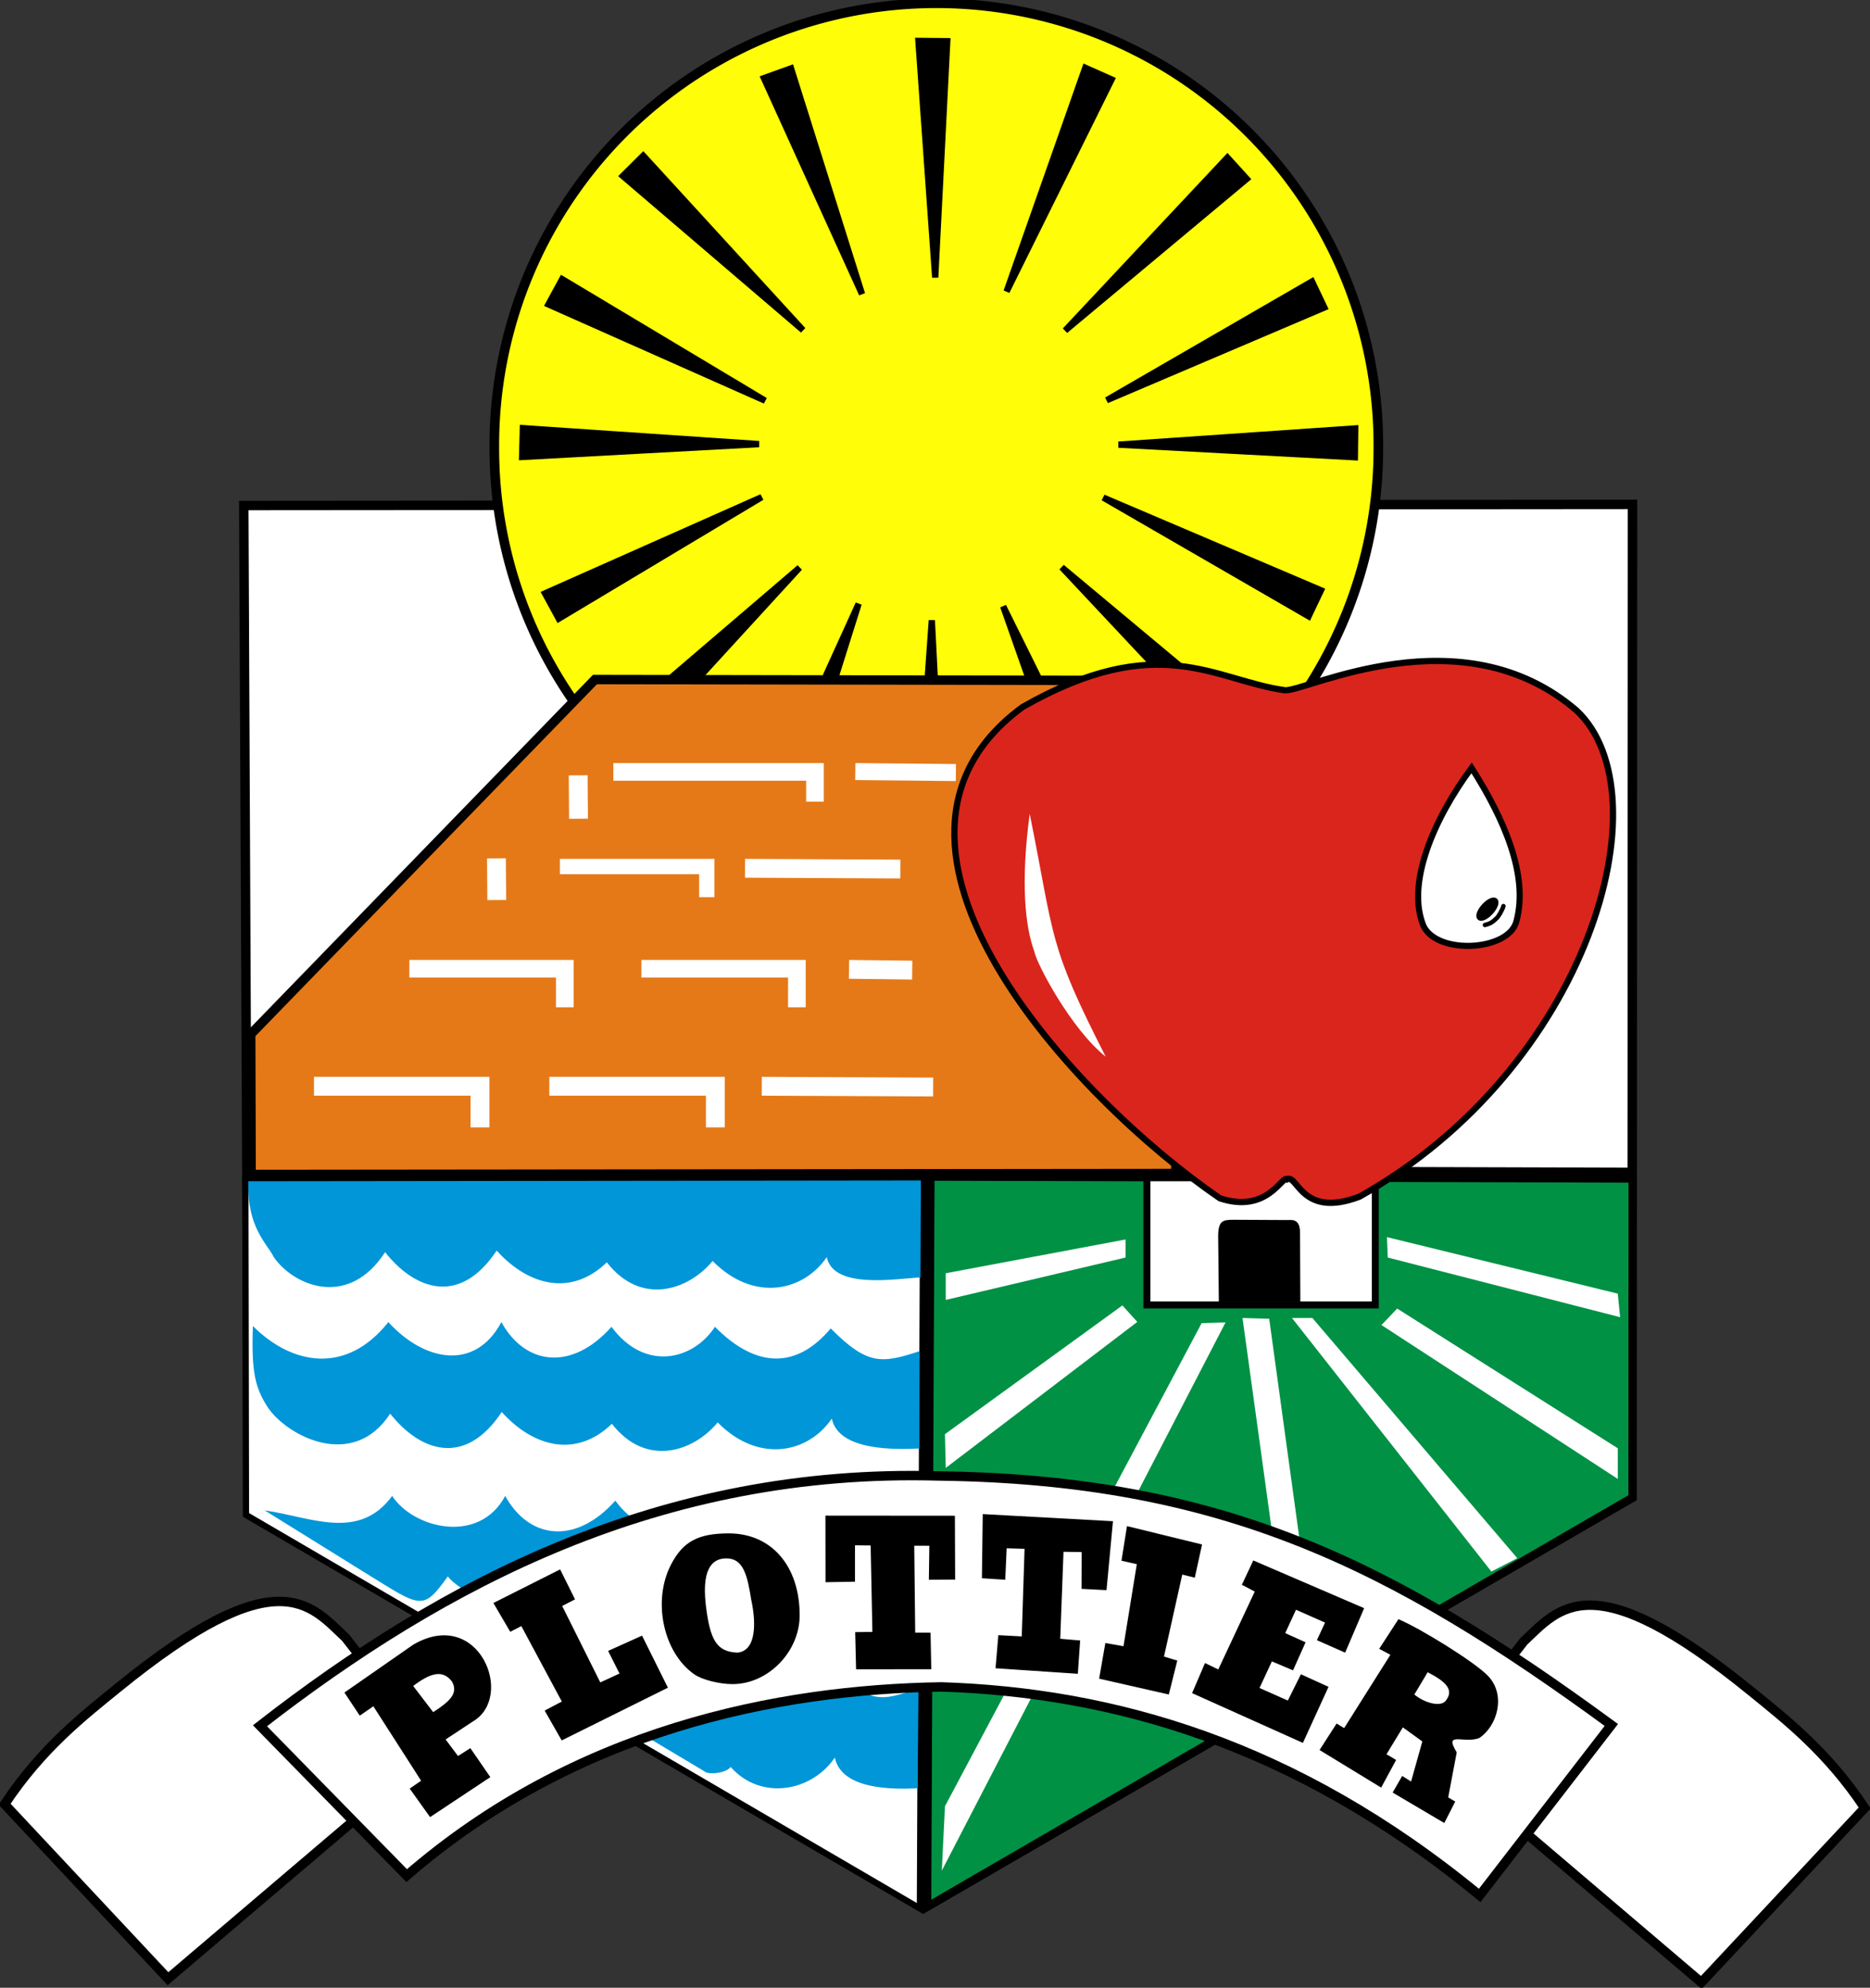 <?xml version="1.0" encoding="UTF-8" standalone="no"?>
<!-- Created with Inkscape (http://www.inkscape.org/) -->
<svg
   xmlns:dc="http://purl.org/dc/elements/1.1/"
   xmlns:cc="http://web.resource.org/cc/"
   xmlns:rdf="http://www.w3.org/1999/02/22-rdf-syntax-ns#"
   xmlns:svg="http://www.w3.org/2000/svg"
   xmlns="http://www.w3.org/2000/svg"
   xmlns:sodipodi="http://sodipodi.sourceforge.net/DTD/sodipodi-0.dtd"
   xmlns:inkscape="http://www.inkscape.org/namespaces/inkscape"
   width="373.662"
   height="397.228"
   id="svg2"
   sodipodi:version="0.32"
   inkscape:version="0.45"
   sodipodi:docbase="C:\Documents and Settings\Lu1g1 y EdU\Escritorio"
   sodipodi:docname="COA-Plottier.svg"
   inkscape:output_extension="org.inkscape.output.svg.inkscape"
   version="1.0"
   sodipodi:modified="true">
  <rect width="100%" height="100%" fill="#333333" stroke="none"/>
  <defs
     id="defs4" />
  <sodipodi:namedview
     id="base"
     pagecolor="#ffffff"
     bordercolor="#666666"
     borderopacity="1.0"
     inkscape:pageopacity="0.0"
     inkscape:pageshadow="2"
     inkscape:zoom="1.4142136"
     inkscape:cx="259.96604"
     inkscape:cy="170.43457"
     inkscape:document-units="px"
     inkscape:current-layer="layer1"
     inkscape:window-width="809"
     inkscape:window-height="573"
     inkscape:window-x="0"
     inkscape:window-y="0" />
  <g
     inkscape:label="Capa 1"
     inkscape:groupmode="layer"
     id="layer1"
     transform="translate(-74.723,-52.427)">
    <g
       id="g2310"
       transform="matrix(1.255,0,0,1.255,-4.876,-13.386)">
      <g
         transform="translate(8.4613617e-6,-1.414)"
         id="g2242">
        <g
           id="g12070"
           style="fill:#ffffff;fill-opacity:1;stroke:#000000;stroke-width:1.5;stroke-miterlimit:4;stroke-dasharray:none;stroke-opacity:1"
           transform="translate(0.869,-11.073)">
          <path
             sodipodi:nodetypes="cccccc"
             id="path11095"
             d="M 101.372,145.424 L 102.091,303.482 L 209.545,368.815 L 322.417,303.365 L 322.479,145.245 L 101.372,145.424 z "
             style="fill:#ffffff;fill-opacity:1;fill-rule:evenodd;stroke:#000000;stroke-width:1.5;stroke-linecap:butt;stroke-linejoin:miter;stroke-miterlimit:4;stroke-dasharray:none;stroke-opacity:1" />
          <path
             sodipodi:nodetypes="cc"
             id="path12066"
             d="M 101.542,250.972 L 322.348,251.612"
             style="opacity:1;color:#000000;fill:#ffffff;fill-opacity:1;fill-rule:evenodd;stroke:#000000;stroke-width:1.5;stroke-linecap:butt;stroke-linejoin:miter;marker:none;marker-start:none;marker-mid:none;marker-end:none;stroke-miterlimit:4;stroke-dasharray:none;stroke-dashoffset:0;stroke-opacity:1;visibility:visible;display:inline;overflow:visible;enable-background:accumulate" />
          <path
             sodipodi:nodetypes="cc"
             id="path12068"
             d="M 209.521,368.436 L 210.39,251.392"
             style="opacity:1;color:#000000;fill:#ffffff;fill-opacity:1;fill-rule:evenodd;stroke:#000000;stroke-width:1.5;stroke-linecap:butt;stroke-linejoin:miter;marker:none;marker-start:none;marker-mid:none;marker-end:none;stroke-miterlimit:4;stroke-dasharray:none;stroke-dashoffset:0;stroke-opacity:1;visibility:visible;display:inline;overflow:visible;enable-background:accumulate" />
        </g>
        <g
           id="g6187"
           transform="translate(0.345,-9.098)">
          <path
             transform="matrix(1.021,0,0,1.021,-14.279,-9.412)"
             d="M 290.714 140.576 A 68.929 68.929 0 1 1  152.857,140.576 A 68.929 68.929 0 1 1  290.714 140.576 z"
             sodipodi:ry="68.928574"
             sodipodi:rx="68.928574"
             sodipodi:cy="140.57646"
             sodipodi:cx="221.78572"
             id="path2221"
             style="opacity:1;color:#000000;fill:#fffe08;fill-opacity:1;fill-rule:evenodd;stroke:#000000;stroke-width:1.5;stroke-linecap:round;stroke-linejoin:miter;marker:none;marker-start:none;marker-mid:none;marker-end:none;stroke-miterlimit:4;stroke-dasharray:none;stroke-dashoffset:0;stroke-opacity:1;visibility:visible;display:inline;overflow:visible;enable-background:accumulate"
             sodipodi:type="arc" />
          <g
             id="g6169">
            <path
               style="fill:#000000;fill-opacity:1;fill-rule:evenodd;stroke:#000000;stroke-width:1px;stroke-linecap:butt;stroke-linejoin:miter;stroke-opacity:1"
               d="M 211.984,107.144 L 209.311,69.468 L 213.9,69.513 L 211.984,107.144 z "
               id="path4163"
               sodipodi:nodetypes="cccc" />
            <path
               style="fill:#000000;fill-opacity:1;fill-rule:evenodd;stroke:#000000;stroke-width:1px;stroke-linecap:butt;stroke-linejoin:miter;stroke-opacity:1"
               d="M 200.332,109.782 L 184.708,75.395 L 189.026,73.839 L 200.332,109.782 z "
               id="path6103"
               sodipodi:nodetypes="cccc" />
            <path
               style="fill:#000000;fill-opacity:1;fill-rule:evenodd;stroke:#000000;stroke-width:1px;stroke-linecap:butt;stroke-linejoin:miter;stroke-opacity:1"
               d="M 190.937,115.531 L 162.238,90.976 L 165.492,87.74 L 190.937,115.531 z "
               id="path6105"
               sodipodi:nodetypes="cccc" />
            <path
               style="fill:#000000;fill-opacity:1;fill-rule:evenodd;stroke:#000000;stroke-width:1px;stroke-linecap:butt;stroke-linejoin:miter;stroke-opacity:1"
               d="M 184.911,126.76 L 150.393,111.428 L 152.587,107.398 L 184.911,126.76 z "
               id="path6107"
               sodipodi:nodetypes="cccc" />
            <path
               style="fill:#000000;fill-opacity:1;fill-rule:evenodd;stroke:#000000;stroke-width:1px;stroke-linecap:butt;stroke-linejoin:miter;stroke-opacity:1"
               d="M 183.926,133.67 L 146.212,135.718 L 146.332,131.13 L 183.926,133.67 z "
               id="path6109"
               sodipodi:nodetypes="cccc" />
            <path
               style="fill:#000000;fill-opacity:1;fill-rule:evenodd;stroke:#000000;stroke-width:1px;stroke-linecap:butt;stroke-linejoin:miter;stroke-opacity:1"
               d="M 241.169,133.756 L 278.851,131.173 L 278.795,135.762 L 241.169,133.756 z "
               id="path6113"
               sodipodi:nodetypes="cccc" />
            <path
               style="fill:#000000;fill-opacity:1;fill-rule:evenodd;stroke:#000000;stroke-width:1px;stroke-linecap:butt;stroke-linejoin:miter;stroke-opacity:1"
               d="M 223.345,109.373 L 235.878,73.743 L 240.07,75.609 L 223.345,109.373 z "
               id="path6115"
               sodipodi:nodetypes="cccc" />
            <path
               style="fill:#000000;fill-opacity:1;fill-rule:evenodd;stroke:#000000;stroke-width:1px;stroke-linecap:butt;stroke-linejoin:miter;stroke-opacity:1"
               d="M 232.669,115.587 L 258.508,88.039 L 261.592,91.437 L 232.669,115.587 z "
               id="path6117"
               sodipodi:nodetypes="cccc" />
            <path
               style="fill:#000000;fill-opacity:1;fill-rule:evenodd;stroke:#000000;stroke-width:1px;stroke-linecap:butt;stroke-linejoin:miter;stroke-opacity:1"
               d="M 239.278,126.683 L 271.974,107.774 L 273.944,111.919 L 239.278,126.683 z "
               id="path6119"
               sodipodi:nodetypes="cccc" />
            <path
               style="fill:#000000;fill-opacity:1;fill-rule:evenodd;stroke:#000000;stroke-width:1px;stroke-linecap:butt;stroke-linejoin:miter;stroke-opacity:1"
               d="M 211.443,161.722 L 208.769,199.397 L 213.358,199.353 L 211.443,161.722 z "
               id="path6155"
               sodipodi:nodetypes="cccc" />
            <path
               style="fill:#000000;fill-opacity:1;fill-rule:evenodd;stroke:#000000;stroke-width:1px;stroke-linecap:butt;stroke-linejoin:miter;stroke-opacity:1"
               d="M 199.791,159.084 L 184.167,193.471 L 188.484,195.027 L 199.791,159.084 z "
               id="path6157"
               sodipodi:nodetypes="cccc" />
            <path
               style="fill:#000000;fill-opacity:1;fill-rule:evenodd;stroke:#000000;stroke-width:1px;stroke-linecap:butt;stroke-linejoin:miter;stroke-opacity:1"
               d="M 190.395,153.335 L 161.696,177.89 L 164.95,181.125 L 190.395,153.335 z "
               id="path6159"
               sodipodi:nodetypes="cccc" />
            <path
               style="fill:#000000;fill-opacity:1;fill-rule:evenodd;stroke:#000000;stroke-width:1px;stroke-linecap:butt;stroke-linejoin:miter;stroke-opacity:1"
               d="M 184.37,142.106 L 149.851,157.438 L 152.045,161.468 L 184.37,142.106 z "
               id="path6161"
               sodipodi:nodetypes="cccc" />
            <path
               style="fill:#000000;fill-opacity:1;fill-rule:evenodd;stroke:#000000;stroke-width:1px;stroke-linecap:butt;stroke-linejoin:miter;stroke-opacity:1"
               d="M 222.803,159.493 L 235.336,195.123 L 239.529,193.257 L 222.803,159.493 z "
               id="path6163"
               sodipodi:nodetypes="cccc" />
            <path
               style="fill:#000000;fill-opacity:1;fill-rule:evenodd;stroke:#000000;stroke-width:1px;stroke-linecap:butt;stroke-linejoin:miter;stroke-opacity:1"
               d="M 232.127,153.278 L 257.966,180.827 L 261.05,177.428 L 232.127,153.278 z "
               id="path6165"
               sodipodi:nodetypes="cccc" />
            <path
               style="fill:#000000;fill-opacity:1;fill-rule:evenodd;stroke:#000000;stroke-width:1px;stroke-linecap:butt;stroke-linejoin:miter;stroke-opacity:1"
               d="M 238.736,142.183 L 271.433,161.092 L 273.403,156.947 L 238.736,142.183 z "
               id="path6167"
               sodipodi:nodetypes="cccc" />
          </g>
        </g>
        <g
           id="g20851"
           transform="translate(1.617,-10.686)">
          <path
             sodipodi:nodetypes="cccccc"
             id="path17900"
             d="M 101.791,251.553 L 249.008,251.405 L 250.109,172.902 L 156.532,172.746 L 101.726,229.223 L 101.791,251.553 z "
             style="fill:#e57918;fill-opacity:1;fill-rule:evenodd;stroke:#000000;stroke-width:1.5;stroke-linecap:butt;stroke-linejoin:miter;stroke-miterlimit:4;stroke-dasharray:none;stroke-opacity:1" />
          <g
             id="g20837">
            <path
               style="fill:none;fill-rule:evenodd;stroke:#ffffff;stroke-width:3;stroke-linecap:butt;stroke-linejoin:miter;stroke-miterlimit:4;stroke-dasharray:none;stroke-opacity:1"
               d="M 111.8,237.508 L 138.234,237.508 L 138.234,244.056"
               id="path19844"
               sodipodi:nodetypes="ccc" />
            <path
               style="fill:none;fill-rule:evenodd;stroke:#ffffff;stroke-width:3;stroke-linecap:butt;stroke-linejoin:miter;stroke-miterlimit:4;stroke-dasharray:none;stroke-opacity:1"
               d="M 149.269,237.508 L 175.703,237.508 L 175.703,244.056"
               id="path20815"
               sodipodi:nodetypes="ccc" />
            <path
               style="fill:none;fill-rule:evenodd;stroke:#ffffff;stroke-width:3;stroke-linecap:butt;stroke-linejoin:miter;stroke-miterlimit:4;stroke-dasharray:none;stroke-opacity:1"
               d="M 183.1,237.508 L 210.383,237.629"
               id="path20817"
               sodipodi:nodetypes="cc" />
            <path
               style="fill:none;fill-rule:evenodd;stroke:#ffffff;stroke-width:2.81;stroke-linecap:butt;stroke-linejoin:miter;stroke-miterlimit:4;stroke-dasharray:none;stroke-opacity:1"
               d="M 126.983,218.8 L 151.739,218.8 L 151.739,224.932"
               id="path20819"
               sodipodi:nodetypes="ccc" />
            <path
               style="fill:none;fill-rule:evenodd;stroke:#ffffff;stroke-width:2.81;stroke-linecap:butt;stroke-linejoin:miter;stroke-miterlimit:4;stroke-dasharray:none;stroke-opacity:1"
               d="M 163.931,218.8 L 188.687,218.8 L 188.687,224.932"
               id="path20821"
               sodipodi:nodetypes="ccc" />
            <path
               style="fill:none;fill-rule:evenodd;stroke:#ffffff;stroke-width:3;stroke-linecap:butt;stroke-linejoin:miter;stroke-miterlimit:4;stroke-dasharray:none;stroke-opacity:1"
               d="M 196.984,218.895 L 207.048,219.016"
               id="path20823"
               sodipodi:nodetypes="cc" />
            <path
               style="fill:none;fill-rule:evenodd;stroke:#ffffff;stroke-width:3;stroke-linecap:butt;stroke-linejoin:miter;stroke-miterlimit:4;stroke-dasharray:none;stroke-opacity:1"
               d="M 140.85,201.224 L 140.9,207.853"
               id="path20825"
               sodipodi:nodetypes="cc" />
            <path
               style="fill:none;fill-rule:evenodd;stroke:#ffffff;stroke-width:2.437;stroke-linecap:butt;stroke-linejoin:miter;stroke-miterlimit:4;stroke-dasharray:none;stroke-opacity:1"
               d="M 150.955,202.519 L 174.342,202.519 L 174.342,207.401"
               id="path20827"
               sodipodi:nodetypes="ccc" />
            <path
               style="fill:none;fill-rule:evenodd;stroke:#ffffff;stroke-width:3;stroke-linecap:butt;stroke-linejoin:miter;stroke-miterlimit:4;stroke-dasharray:none;stroke-opacity:1"
               d="M 180.429,202.8 L 205.155,202.922"
               id="path20829"
               sodipodi:nodetypes="cc" />
            <path
               style="fill:none;fill-rule:evenodd;stroke:#ffffff;stroke-width:3;stroke-linecap:butt;stroke-linejoin:miter;stroke-miterlimit:4;stroke-dasharray:none;stroke-opacity:1"
               d="M 153.866,187.999 L 153.916,194.911"
               id="path20831"
               sodipodi:nodetypes="cc" />
            <path
               style="fill:none;fill-rule:evenodd;stroke:#ffffff;stroke-width:2.81;stroke-linecap:butt;stroke-linejoin:miter;stroke-miterlimit:4;stroke-dasharray:none;stroke-opacity:1"
               d="M 159.464,187.454 L 191.565,187.454 L 191.565,192.186"
               id="path20833"
               sodipodi:nodetypes="ccc" />
            <path
               style="fill:none;fill-rule:evenodd;stroke:#ffffff;stroke-width:2.711;stroke-linecap:butt;stroke-linejoin:miter;stroke-miterlimit:4;stroke-dasharray:none;stroke-opacity:1"
               d="M 197.99,187.404 L 214.002,187.557"
               id="path20835"
               sodipodi:nodetypes="cc" />
          </g>
        </g>
        <g
           id="g26759"
           transform="translate(-321.12,-98.016)">
          <path
             sodipodi:nodetypes="ccccc"
             id="path21852"
             d="M 532.695,339.235 L 532.168,455.5 L 644.466,390.328 L 644.481,339.537 L 532.695,339.235 z "
             style="fill:#009145;fill-opacity:1;fill-rule:evenodd;stroke:#000000;stroke-width:1.3;stroke-linecap:butt;stroke-linejoin:miter;stroke-miterlimit:4;stroke-dasharray:none;stroke-opacity:1" />
          <g
             transform="translate(321.5,88)"
             id="g25752">
            <g
               id="g24765"
               transform="translate(-0.354,0.53)">
              <rect
                 y="250.882"
                 x="246.005"
                 height="20.249"
                 width="36.368"
                 id="rect22823"
                 style="opacity:1;color:#000000;fill:#ffffff;fill-opacity:1;fill-rule:evenodd;stroke:#000000;stroke-width:1.113;stroke-linecap:butt;stroke-linejoin:miter;marker:none;marker-start:none;marker-mid:none;marker-end:none;stroke-miterlimit:4;stroke-dasharray:none;stroke-dashoffset:0;stroke-opacity:1;visibility:visible;display:inline;overflow:visible;enable-background:accumulate" />
              <path
                 sodipodi:nodetypes="ccccccc"
                 id="path23794"
                 d="M 257.352,260.042 L 257.461,270.65 L 270.44,270.634 L 270.389,259.773 C 270.43,257.584 269.378,257.552 268.451,257.613 L 259.759,257.569 C 258.144,257.581 257.404,257.687 257.352,260.042 z "
                 style="fill:#000000;fill-opacity:1;fill-rule:evenodd;stroke:none;stroke-width:1px;stroke-linecap:butt;stroke-linejoin:miter;stroke-opacity:1" />
            </g>
            <path
               style="fill:#ffffff;fill-opacity:1;fill-rule:evenodd;stroke:none;stroke-width:1px;stroke-linecap:butt;stroke-linejoin:miter;stroke-opacity:1"
               d="M 213,361.737 L 258.177,274.442 L 254.366,274.563 L 213.5,351.487 L 213,361.737 z "
               id="path24769"
               sodipodi:nodetypes="ccccc" />
            <path
               style="fill:#ffffff;fill-opacity:1;fill-rule:evenodd;stroke:none;stroke-width:1px;stroke-linecap:butt;stroke-linejoin:miter;stroke-opacity:1"
               d="M 272.375,326.612 L 265.125,273.862 L 260.875,273.737 L 268.5,328.987 L 272.375,326.612 z "
               id="path25740"
               sodipodi:nodetypes="ccccc" />
            <path
               style="fill:#ffffff;fill-opacity:1;fill-rule:evenodd;stroke:none;stroke-width:1px;stroke-linecap:butt;stroke-linejoin:miter;stroke-opacity:1"
               d="M 304.625,311.987 L 272,273.737 L 268.75,273.737 L 300.5,314.112 L 304.625,311.987 z "
               id="path25742"
               sodipodi:nodetypes="ccccc" />
            <path
               style="fill:#ffffff;fill-opacity:1;fill-rule:evenodd;stroke:none;stroke-width:1px;stroke-linecap:butt;stroke-linejoin:miter;stroke-opacity:1"
               d="M 320.625,294.487 L 285.5,272.237 L 283,274.862 L 320.625,299.362 L 320.625,294.487 z "
               id="path25744"
               sodipodi:nodetypes="ccccc" />
            <path
               style="fill:#ffffff;fill-opacity:1;fill-rule:evenodd;stroke:none;stroke-width:1px;stroke-linecap:butt;stroke-linejoin:miter;stroke-opacity:1"
               d="M 320.625,269.862 L 283.875,260.862 L 284,264.112 L 321,273.612 L 320.625,269.862 z "
               id="path25746"
               sodipodi:nodetypes="ccccc" />
            <path
               style="fill:#ffffff;fill-opacity:1;fill-rule:evenodd;stroke:none;stroke-width:1px;stroke-linecap:butt;stroke-linejoin:miter;stroke-opacity:1"
               d="M 242.25,261.237 L 213.625,266.612 L 213.625,270.862 L 242.25,264.112 L 242.25,261.237 z "
               id="path25748"
               sodipodi:nodetypes="ccccc" />
            <path
               style="fill:#ffffff;fill-opacity:1;fill-rule:evenodd;stroke:none;stroke-width:1px;stroke-linecap:butt;stroke-linejoin:miter;stroke-opacity:1"
               d="M 213.625,297.612 L 244.125,274.362 L 241.75,271.737 L 213.5,292.237 L 213.625,297.612 z "
               id="path25750"
               sodipodi:nodetypes="ccccc" />
          </g>
        </g>
        <g
           id="g16876"
           transform="translate(-143.838,-172.511)">
          <path
             sodipodi:nodetypes="ccccc"
             id="path8057"
             d="M 246.324,414.355 L 246.422,467.585 L 353.734,530.257 L 354.27,413.973 L 246.324,414.355 z "
             style="fill:#ffffff;fill-opacity:1;fill-rule:evenodd;stroke:#000000;stroke-width:1;stroke-linecap:butt;stroke-linejoin:miter;stroke-miterlimit:4;stroke-dasharray:none;stroke-opacity:1" />
          <g
             style="fill:#0096d8;fill-opacity:1"
             transform="translate(211.082,10.779)"
             id="g8051">
            <path
               style="fill:#0096d8;fill-opacity:1;fill-rule:evenodd;stroke:none;stroke-width:1px;stroke-linecap:butt;stroke-linejoin:miter;stroke-opacity:1"
               d="M 36.445,426.737 C 42.715,432.995 51.363,434.506 58.012,426.112 C 63.793,432.446 71.854,433.904 76.011,426.112 C 79.823,433.029 87.23,433.946 93.543,426.862 C 98.866,434.071 106.564,432.154 110.012,426.862 C 116.782,433.696 123.178,433.404 128.449,427.112 C 134.272,432.987 136.527,432.737 142.6,430.737 L 142.568,446.237 C 138.844,446.399 129.72,446.685 128.621,441.472 C 124.814,447.05 116.881,448.628 110.449,442.081 C 106.602,446.75 99.043,449.298 93.605,442.3 C 88.053,447.686 81.263,446.177 76.064,440.427 C 70.144,449.352 62.986,446.611 58.304,440.687 C 52.393,449.784 41.932,444.253 38.85,439.737 C 36.811,436.597 36.186,434.12 36.445,426.737 z "
               id="path2226"
               sodipodi:nodetypes="ccccccccccccccc" />
            <path
               style="opacity:1;color:#000000;fill:#0096d8;fill-opacity:1;fill-rule:evenodd;stroke:none;stroke-width:1px;stroke-linecap:butt;stroke-linejoin:miter;marker:none;marker-start:none;marker-mid:none;marker-end:none;stroke-miterlimit:4;stroke-dasharray:none;stroke-dashoffset:0;stroke-opacity:1;visibility:visible;display:inline;overflow:visible;enable-background:accumulate"
               d="M 38.335,456.094 C 45.665,457.137 53.298,461.035 58.621,453.79 C 62.015,458.974 72.463,461.582 76.62,453.79 C 80.432,460.707 87.839,461.623 94.152,454.54 C 99.475,461.748 107.173,459.832 110.621,454.54 C 117.391,461.373 123.787,461.082 129.058,454.79 C 134.881,460.665 136.44,460.391 142.513,458.391 L 142.424,474.009 C 138.7,474.17 130.329,474.363 129.23,469.149 C 125.423,474.727 117.49,476.305 111.058,469.759 C 107.211,474.428 99.652,476.975 94.214,469.977 C 91.438,472.67 84.324,473.687 80.704,467.881 C 76.834,473.656 68.887,468.549 67.481,466.602 C 63.505,472.169 63.218,471.512 54.67,466.244 L 38.335,456.094 z "
               id="path4169"
               sodipodi:nodetypes="ccccccccccccccc" />
            <path
               style="opacity:1;color:#000000;fill:#0096d8;fill-opacity:1;fill-rule:evenodd;stroke:none;stroke-width:1px;stroke-linecap:butt;stroke-linejoin:miter;marker:none;marker-start:none;marker-mid:none;marker-end:none;stroke-miterlimit:4;stroke-dasharray:none;stroke-dashoffset:0;stroke-opacity:1;visibility:visible;display:inline;overflow:visible;enable-background:accumulate"
               d="M 35.727,403.681 L 142.802,403.558 L 142.732,419 C 139.008,419.161 128.915,420.976 127.816,415.763 C 124.008,421.341 116.076,422.919 109.644,416.372 C 105.797,421.041 98.238,423.589 92.8,416.591 C 87.248,421.977 80.458,420.469 75.259,414.718 C 69.339,423.643 62.181,420.902 57.498,414.978 C 51.588,424.075 42.85,420.267 39.768,415.752 C 38.729,413.612 35.468,411.064 35.727,403.681 z "
               id="path5140"
               sodipodi:nodetypes="cccccccccc" />
            <path
               style="opacity:1;color:#000000;fill:#0096d8;fill-opacity:1;fill-rule:evenodd;stroke:none;stroke-width:1px;stroke-linecap:butt;stroke-linejoin:miter;marker:none;marker-start:none;marker-mid:none;marker-end:none;stroke-miterlimit:4;stroke-dasharray:none;stroke-dashoffset:0;stroke-opacity:1;visibility:visible;display:inline;overflow:visible;enable-background:accumulate"
               d="M 94.023,480.845 C 99.345,488.053 107.043,486.137 110.491,480.845 C 117.262,487.678 123.658,487.387 128.929,481.095 C 134.752,486.97 136.344,486.47 142.417,484.47 L 142.278,500.345 C 138.554,500.507 130.2,500.668 129.101,495.454 C 125.293,501.033 117.184,502.257 112.52,496.948 C 111.833,497.904 108.973,498.287 108.286,497.608 L 94.432,489.338 L 94.023,480.845 z "
               id="path7080"
               sodipodi:nodetypes="cccccccccc" />
          </g>
        </g>
        <g
           id="g6181"
           transform="translate(0.846,0.615)">
          <g
             transform="translate(0.53,-12.266)"
             id="g11088">
            <path
               style="fill:#da251c;fill-opacity:1;fill-rule:evenodd;stroke:#000000;stroke-width:1px;stroke-linecap:butt;stroke-linejoin:miter;stroke-opacity:1"
               d="M 278.515,256.047 C 315.083,235.559 327.339,192.026 313.069,178.637 C 294.725,162.883 269.989,175.639 266.64,175.422 C 255.487,173.873 246.568,165.689 224.842,178.101 C 195.25,199.867 233.178,240.491 256.283,256.315 C 263.885,258.826 266.202,252.582 266.993,253.28 C 268.627,252.409 269.27,259.592 278.515,256.047 z "
               id="path6229"
               sodipodi:nodetypes="ccccccc" />
            <g
               id="g11083"
               transform="translate(-0.253,0.253)">
              <path
                 sodipodi:nodetypes="cccc"
                 id="path7200"
                 d="M 296.607,187.516 C 290.504,195.758 286.158,206.043 288.967,212.737 C 291.254,217.372 302.588,216.664 303.747,211.943 C 305.719,204.635 301.772,195.627 296.607,187.516 z "
                 style="fill:#ffffff;fill-opacity:1;fill-rule:evenodd;stroke:#000000;stroke-width:0.97;stroke-linecap:butt;stroke-linejoin:miter;stroke-miterlimit:4;stroke-dasharray:none;stroke-opacity:1" />
              <path
                 id="path8171"
                 d="M 300.362,208.669 C 300.652,208.933 300.332,209.754 299.649,210.502 C 298.966,211.249 298.176,211.64 297.887,211.375 C 297.597,211.11 297.917,210.289 298.6,209.542 C 299.284,208.795 300.073,208.404 300.362,208.669 z "
                 style="color:#000000;fill:#000000;fill-opacity:1;fill-rule:evenodd;stroke:#000000;stroke-width:0.841;stroke-linecap:round;stroke-linejoin:miter;marker:none;marker-start:none;marker-mid:none;marker-end:none;stroke-miterlimit:4;stroke-dashoffset:0;stroke-opacity:1;visibility:visible;display:inline;overflow:visible;enable-background:accumulate" />
              <path
                 sodipodi:nodetypes="ccc"
                 id="path8174"
                 d="M 298.728,212.541 C 299.724,212.299 300.056,211.968 300.558,211.492 C 300.857,211.271 301.535,210.112 301.674,209.527"
                 style="fill:none;fill-rule:evenodd;stroke:#000000;stroke-width:0.7;stroke-linecap:round;stroke-linejoin:round;stroke-miterlimit:4;stroke-dasharray:none;stroke-opacity:1" />
            </g>
          </g>
          <path
             sodipodi:nodetypes="cccc"
             id="path2303"
             d="M 226.529,182.823 C 230.563,202.842 229.379,203.362 238.631,221.506 C 233.056,217.06 227.521,206.494 227.265,204.743 C 225.773,200.713 225.075,193.681 226.529,182.823 z "
             style="fill:#ffffff;fill-opacity:1;fill-rule:evenodd;stroke:none;stroke-width:0.2;stroke-linecap:butt;stroke-linejoin:miter;stroke-miterlimit:4;stroke-dasharray:none;stroke-opacity:1" />
        </g>
      </g>
      <g
         transform="translate(2.4214967e-6,-9.8291166e-6)"
         id="g2234">
        <g
           id="g17895"
           transform="translate(-10.845,-97.945)">
          <path
             sodipodi:nodetypes="cccccc"
             id="path14984"
             d="M 101.015,465.464 L 143.442,429.351 L 129.3,411.168 C 123.617,405.822 118.44,398.457 93.06,419.123 C 87.631,423.542 80.938,428.719 75.004,437.684 L 101.015,465.464 z "
             style="opacity:1;color:#000000;fill:#ffffff;fill-opacity:1;fill-rule:evenodd;stroke:#000000;stroke-width:1.5;stroke-linecap:butt;stroke-linejoin:miter;marker:none;marker-start:none;marker-mid:none;marker-end:none;stroke-miterlimit:4;stroke-dasharray:none;stroke-dashoffset:0;stroke-opacity:1;visibility:visible;display:inline;overflow:visible;enable-background:accumulate" />
          <path
             sodipodi:nodetypes="cccccc"
             id="path15955"
             d="M 345.155,466.058 L 302.728,429.945 L 316.87,411.762 C 322.552,406.417 327.73,399.051 353.11,419.717 C 358.539,424.137 365.231,429.314 371.166,438.279 L 345.155,466.058 z "
             style="opacity:1;color:#000000;fill:#ffffff;fill-opacity:1;fill-rule:evenodd;stroke:#000000;stroke-width:1.5;stroke-linecap:butt;stroke-linejoin:miter;marker:none;marker-start:none;marker-mid:none;marker-end:none;stroke-miterlimit:4;stroke-dasharray:none;stroke-dashoffset:0;stroke-opacity:1;visibility:visible;display:inline;overflow:visible;enable-background:accumulate" />
          <path
             sodipodi:nodetypes="ccccccc"
             id="path13044"
             d="M 139.022,449.049 L 115.662,425.184 C 144.873,402.455 179.513,384.146 223.749,385.409 C 268.911,385.998 295.891,399.467 330.825,425.057 L 309.864,452.205 C 280.372,427.905 251.218,419.862 224.128,418.997 C 198.032,419.417 165.875,425.773 139.022,449.049 z "
             style="opacity:1;color:#000000;fill:#ffffff;fill-opacity:1;fill-rule:evenodd;stroke:#000000;stroke-width:1.5;stroke-linecap:butt;stroke-linejoin:miter;marker:none;marker-start:none;marker-mid:none;marker-end:none;stroke-miterlimit:4;stroke-dasharray:none;stroke-dashoffset:0;stroke-opacity:1;visibility:visible;display:inline;overflow:visible;enable-background:accumulate" />
        </g>
        <g
           id="g2223"
           transform="translate(331.235,454.734)"
           style="fill:#000000;fill-opacity:1;stroke:none;stroke-width:0.3;stroke-miterlimit:4;stroke-dasharray:none;stroke-opacity:1">
          <path
             style="fill:#000000;fill-opacity:1;fill-rule:nonzero;stroke:none;stroke-width:0.3;stroke-miterlimit:4;stroke-dasharray:none;stroke-opacity:1"
             d="M -46.075,-116.858 L -44.555,-119.502 L -43.14,-118.615 L -41.347,-124.998 L -44.45,-127.239 L -47.052,-122.96 L -45.519,-122.051 L -47.903,-117.646 L -57.712,-123.63 L -55,-127.852 L -53.796,-127.12 L -46.434,-138.796 L -48.216,-139.746 L -45.153,-144.465 C -41.639,-142.995 -33.013,-137.65 -30.893,-135.439 C -27.991,-132.412 -29.387,-127.469 -32.273,-125.546 C -34.716,-124.57 -37.994,-126.739 -35.872,-123.257 L -37.229,-116.083 L -36.108,-115.424 L -37.851,-112.007 L -46.075,-116.858 z M -37.527,-131.609 C -36.261,-133.319 -37.803,-134.631 -40.499,-136.015 L -42.619,-132.467 C -40.977,-131.105 -38.258,-130.348 -37.527,-131.609 z M -202.58,-117.49 L -200.761,-118.743 L -208.363,-130.599 L -210.528,-129.101 L -212.972,-132.783 L -202.018,-140.404 C -191.595,-146.509 -185.772,-132.16 -192.493,-128.195 L -196.858,-125.313 L -194.886,-122.677 L -192.918,-123.929 L -189.741,-119.314 L -199.333,-112.949 L -202.58,-117.49 z M -198.84,-129.663 C -196.167,-131.378 -194.777,-132.701 -195.867,-134.563 C -197.374,-136.507 -199.337,-135.855 -202.025,-133.832 L -198.84,-129.663 z M -181.088,-129.912 L -178.357,-131.351 L -184.803,-143.362 L -186.57,-142.456 L -189.253,-147.042 L -178.626,-152.391 L -176.255,-147.621 L -178.299,-146.565 L -172.23,-134.396 L -169.176,-135.812 L -170.983,-139.414 L -165.585,-141.845 L -161.465,-133.554 L -178.378,-125.158 L -181.088,-129.912 z M -78.007,-132.691 L -75.948,-137.484 L -73.836,-136.461 L -68.029,-148.867 L -70.083,-149.943 L -68.261,-153.82 L -50.61,-146.218 L -53.637,-139.136 L -58.134,-141.123 L -56.837,-143.922 L -61.463,-145.967 L -63.177,-142.245 L -59.937,-140.785 L -61.936,-136.321 L -65.303,-137.744 L -67.27,-133.513 L -62.763,-131.508 L -60.68,-135.696 L -56.283,-133.695 L -60.364,-124.765 L -78.007,-132.691 z M -92.807,-134.996 L -91.817,-140.671 L -88.929,-140.16 L -86.808,-153.225 L -89.25,-153.779 L -88.371,-159.287 L -76.42,-156.361 L -77.577,-151.072 L -79.573,-151.572 L -82.481,-138.516 L -80.364,-137.873 L -81.712,-132.475 L -92.807,-134.996 z M -157.271,-135.688 C -162.216,-139.151 -163.962,-147.376 -160.978,-153.147 C -159.079,-156.818 -156.661,-158.127 -151.776,-158.127 C -144.976,-158.127 -140.488,-152.938 -140.488,-145.077 C -140.488,-139.28 -145.513,-134.127 -151.165,-134.127 C -153.298,-134.127 -156.046,-134.829 -157.271,-135.688 z M -148.186,-147.484 C -148.815,-151.432 -149.434,-154.165 -152.181,-154.144 C -153.884,-154.127 -156.162,-153.233 -155.441,-146.804 C -154.765,-141.096 -153.706,-139.294 -150.418,-139.138 C -147.378,-139.404 -147.404,-143.877 -148.186,-147.484 z M -109.303,-136.653 L -108.856,-141.921 L -105.128,-141.724 L -104.681,-155.666 L -107.534,-155.75 L -107.754,-150.745 L -111.472,-150.984 L -111.34,-161.199 L -90.605,-160.065 L -91.633,-149.087 L -95.61,-149.296 L -95.591,-155.154 L -98.48,-155.196 L -98.999,-141.346 L -95.831,-141.075 L -96.198,-135.77 L -109.303,-136.653 z M -128.909,-142.442 L -129.185,-156.205 L -131.681,-156.228 L -131.682,-150.433 L -136.37,-150.353 L -136.385,-160.955 L -115.773,-160.938 L -115.734,-150.767 L -119.915,-150.743 L -119.842,-156.158 L -122.243,-156.162 L -122.093,-142.327 L -119.649,-142.319 L -119.534,-136.496 L -131.506,-136.488 L -131.649,-142.404 L -128.909,-142.442 z "
             id="path2225"
             sodipodi:nodetypes="ccccccccccccccscccccccccccccccccccccccccccccccccccccccccccccccccccccccccccccccccccccccccccccsssscccccccccccccccccccccccccccccccccccccccc" />
        </g>
      </g>
    </g>
  </g>
</svg>
